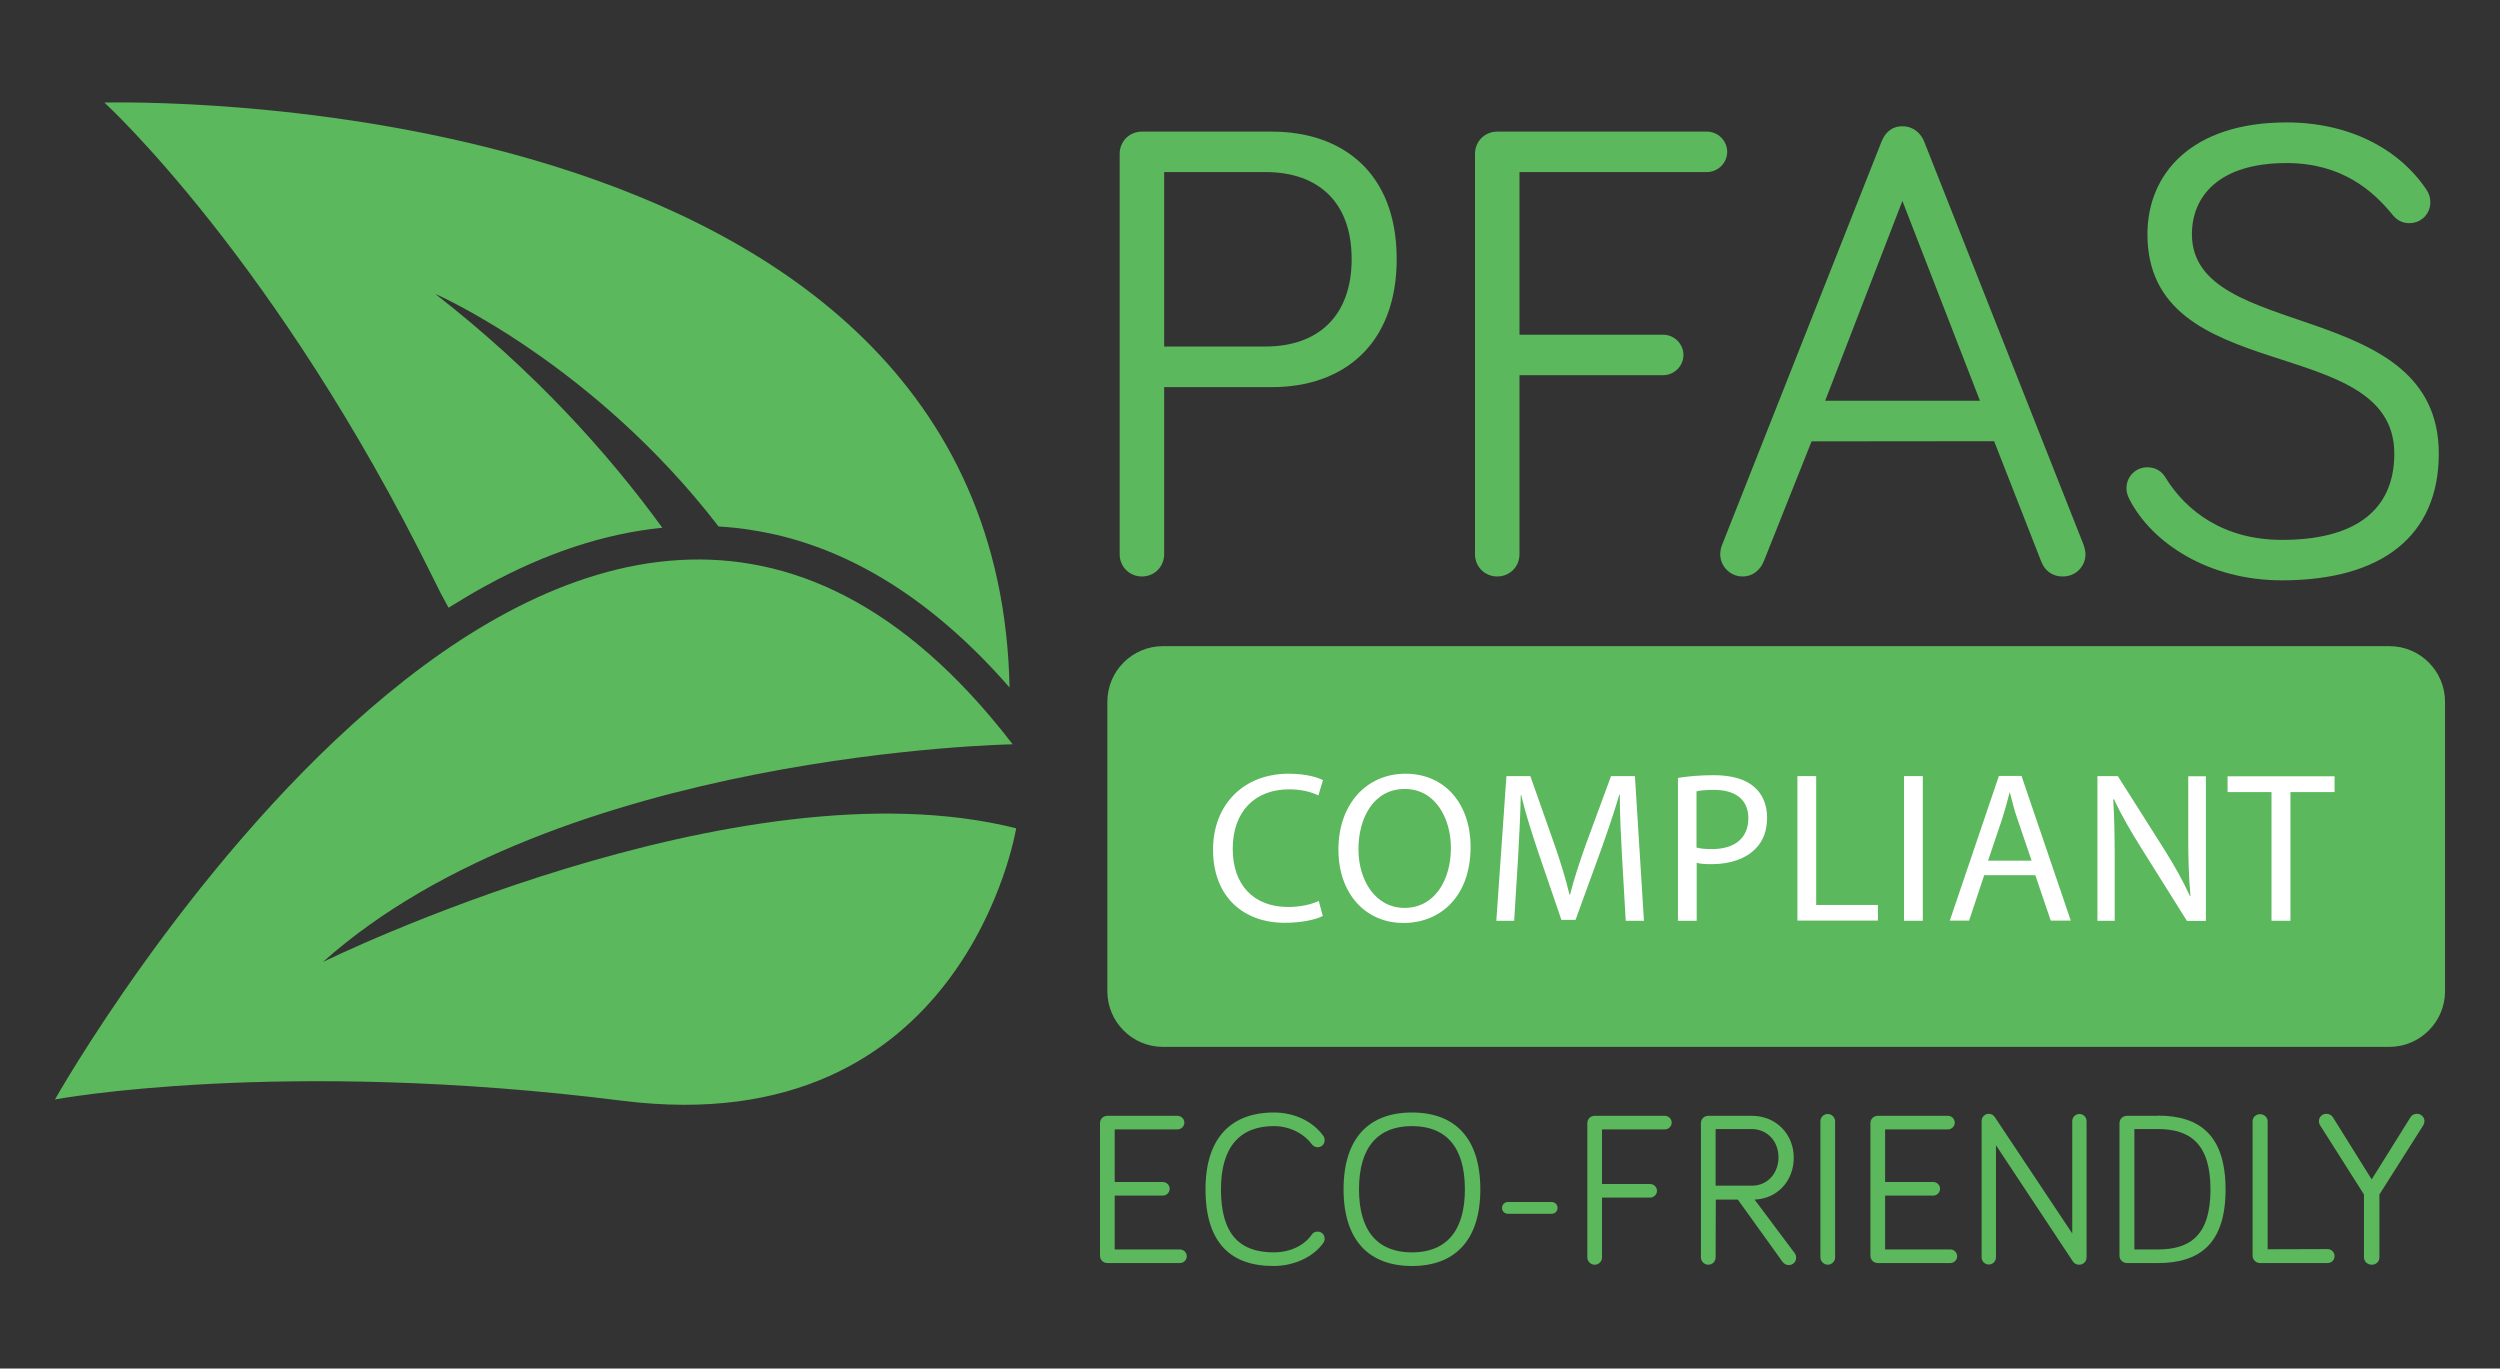 <?xml version="1.0" encoding="utf-8"?>
<!-- Generator: Adobe Illustrator 28.2.0, SVG Export Plug-In . SVG Version: 6.00 Build 0)  -->
<svg version="1.1" id="Layer_1" xmlns="http://www.w3.org/2000/svg" xmlns:xlink="http://www.w3.org/1999/xlink" x="0px" y="0px"
	 viewBox="0 0 1360 744.5" style="enable-background:new 0 0 1360 744.5;" xml:space="preserve">
<rect x="0" y="0" width="1360" height="744.5" fill="#333333" stroke="none"/>
<style type="text/css">
	.st0{fill:#5CB85C;}
	.st1{fill:#FFFFFF;}
</style>
<path class="st0" d="M1299.8,569.5H632.7c-16.8,0-30.3-13.6-30.3-30.3V381.8c0-16.8,13.6-30.3,30.3-30.3h667.1
	c16.8,0,30.3,13.6,30.3,30.3v157.4C1330.1,555.9,1316.5,569.5,1299.8,569.5z"/>
<path class="st0" d="M552.8,450.6c0,0-27.7,171.7-214.3,148.2c-186.6-23.5-308.6-0.7-308.6-0.7s283.3-502.3,521-193.2
	c0,0-247.3,4.1-375.2,118.4C175.7,523.3,401.3,412.4,552.8,450.6z"/>
<path class="st0" d="M549.2,374c-39.1-44.8-81.8-72.7-127.4-83.2c-10.2-2.3-20.5-3.8-30.9-4.4C322.8,198,238.7,160.7,236.8,159.9
	c53.7,41.8,93.9,86.5,123.5,127.2c-31.1,3.1-63.2,13.6-95.9,31.5c-6.8,3.7-13.5,7.7-20.4,12c-2.9-5.2-5.7-10.6-8.4-16.2
	C150.2,141.2,57.5,56.5,56.8,55.8C60.3,55.8,542.5,42.2,549.2,374z"/>
<g>
	<g>
		<path class="st0" d="M602.4,687.1c-2.3,0-4-1.8-4-4v-72.1c0-2.3,1.8-4,4-4h38.2c2,0,3.7,1.7,3.7,3.7s-1.7,3.7-3.7,3.7h-34.2V643
			h26.2c2,0,3.7,1.7,3.7,3.7c0,2-1.7,3.7-3.7,3.7h-26.2v29.3h35.5c2,0,3.7,1.7,3.7,3.7s-1.7,3.7-3.7,3.7L602.4,687.1L602.4,687.1z"
			/>
		<path class="st0" d="M655.8,647c0-28.2,14.1-41.8,37.2-41.8c11.3,0,21.2,4.9,26.8,12.6c0.6,0.8,0.8,1.7,0.8,2.5
			c0,2.2-1.7,3.8-3.8,3.8c-1.1,0-2.1-0.4-3.1-1.5c-4-5.6-11.8-10-20.7-10c-18.3,0-28.8,11.1-28.8,34.4c0,24.8,10.5,34.3,28.8,34.3
			c7.9,0,16.1-3.1,20.7-9.8c0.8-1.2,2.2-1.5,3.1-1.5c2.2,0,3.8,1.7,3.8,3.8c0,1-0.2,1.5-0.7,2.3c-5.2,7.6-16,12.6-26.9,12.6
			C669.8,688.8,655.8,676.4,655.8,647z"/>
		<path class="st0" d="M730.9,647c0-28.2,14.1-41.8,37.2-41.8s37.2,13.6,37.2,41.8c0,28-14.1,41.7-37.2,41.7S730.9,675,730.9,647z
			 M739.3,647c0,23.2,10.6,34.3,28.8,34.3c18.2,0,28.8-11.1,28.8-34.3c0-23.4-10.6-34.4-28.8-34.4S739.3,623.7,739.3,647z"/>
		<path class="st0" d="M844.1,660.3h-23.8c-1.8,0-3.2-1.4-3.2-3.2s1.4-3.2,3.2-3.2h23.8c1.8,0,3.2,1.4,3.2,3.2
			S845.9,660.3,844.1,660.3z"/>
		<path class="st0" d="M871.5,684c0,2.3-1.8,4-4,4s-4-1.8-4-4v-73c0-2.3,1.8-4,4-4h38.2c2,0,3.7,1.7,3.7,3.7s-1.7,3.7-3.7,3.7h-34.2
			v29.7h26.2c2,0,3.7,1.7,3.7,3.7c0,2-1.7,3.7-3.7,3.7h-26.2V684z"/>
		<path class="st0" d="M933.3,684c0,2.3-1.8,4-4,4s-4-1.8-4-4v-73c0-2.3,1.8-4,4-4h23.7c13.2,0,22.8,10,22.8,22.8
			c0,12.3-8.5,22.2-21.3,22.8l21.8,29.1c0.6,0.7,0.8,1.7,0.8,2.5c0,2.3-1.8,4-4,4c-1.2,0-2.5-0.5-3.5-1.9l-24.2-33.7h-12L933.3,684
			L933.3,684z M933.3,645h19.9c8.3,0,14.3-6.8,14.3-15.4c0-8.8-6.1-15.4-14.7-15.4h-19.5L933.3,645L933.3,645z"/>
		<path class="st0" d="M998.3,684c0,2.2-1.8,4-4,4s-4-1.9-4-4v-74c0-2.2,1.8-4,4-4s4,1.9,4,4V684z"/>
		<path class="st0" d="M1021.5,687.1c-2.3,0-4-1.8-4-4v-72.1c0-2.3,1.8-4,4-4h38.2c2,0,3.7,1.7,3.7,3.7s-1.7,3.7-3.7,3.7h-34.2V643
			h26.2c2,0,3.7,1.7,3.7,3.7c0,2-1.7,3.7-3.7,3.7h-26.2v29.3h35.5c2,0,3.7,1.7,3.7,3.7s-1.7,3.7-3.7,3.7L1021.5,687.1L1021.5,687.1z
			"/>
		<path class="st0" d="M1135.1,609.9V684c0,2.3-1.8,4-4.1,4c-1.4,0-2.5-0.6-3.3-1.7l-41.9-63.3v61c0,2.2-1.8,3.9-3.9,3.9
			c-2.2,0-3.9-1.8-3.9-3.9v-74.2c0-2.2,1.8-3.9,3.9-3.9c1.4,0,2.6,0.8,3.2,1.7l42.2,63.4v-61.1c0-2.2,1.8-3.9,3.9-3.9
			S1135.1,607.7,1135.1,609.9z"/>
		<path class="st0" d="M1173.9,606.9c22.8,0,36.8,10.7,36.8,40.2s-14.1,40-36.8,40h-16.8c-2.3,0-4.1-1.8-4.1-4v-72.1
			c0-2.3,1.8-4,4.1-4H1173.9z M1161.1,679.7h12.8c17.8,0,28.6-7.9,28.6-32.7c0-24.5-10.8-32.8-28.6-32.8h-12.8V679.7z"/>
		<path class="st0" d="M1266.2,679.5c2.1,0,3.8,1.7,3.8,3.8c0,2.2-1.7,3.8-3.8,3.8h-36.7c-2.3,0-4.1-1.8-4.1-4v-73
			c0-2.3,1.8-4,4.1-4s4.1,1.8,4.1,4v69.5L1266.2,679.5L1266.2,679.5z"/>
		<path class="st0" d="M1286,684v-34.2l-23.9-37.7c-0.4-0.6-0.6-1.3-0.6-2.2c0-2.3,1.8-4,4.1-4c1.4,0,2.7,0.7,3.5,1.9l21.1,33.8
			l21.1-33.8c0.7-1.2,2-1.9,3.5-1.9c2.3,0,4.1,1.8,4.1,4c0,0.8-0.2,1.5-0.6,2.2l-23.9,37.7V684c0,2.3-1.8,4-4.1,4
			C1287.8,688,1286,686.2,1286,684z"/>
	</g>
</g>
<g>
	<path class="st0" d="M633.3,301.5c0,6.8-5.3,12.1-12.1,12.1s-12.1-5.3-12.1-12.1V83.7c0-6.8,5.3-12.1,12.1-12.1h70.7
		c38,0,67.9,22,67.9,69.3c0,46.6-29.1,69.7-67.9,69.7h-58.6L633.3,301.5L633.3,301.5z M633.3,188.5h55.1c28.8,0,46.9-16.7,46.9-47.6
		c0-31.3-18.5-47.3-46.9-47.3h-55.1V188.5z"/>
	<path class="st0" d="M826.6,301.5c0,6.8-5.3,12.1-12.1,12.1s-12.1-5.3-12.1-12.1V83.7c0-6.8,5.3-12.1,12.1-12.1h114.1
		c6,0,11,5,11,11c0,6-5,11-11,11h-102v88.5h78.2c6,0,11,5,11,11c0,6-5,11-11,11h-78.2V301.5z"/>
	<path class="st0" d="M985.5,240.1l-25.9,65c-1.8,4.6-5.7,8.5-11.7,8.5c-6.8,0-12.1-5.7-12.1-12.1c0-1.4,0.4-3.9,1.1-5.3l86.7-219.3
		c1.8-4.3,5-8.2,11.4-8.2c6,0,9.9,3.9,11.7,8.2l86.7,219.3c0.7,1.8,1.1,4.3,1.1,5.3c0,6.4-5,12.1-12.4,12.1c-6,0-9.9-3.5-11.7-8.2
		l-25.6-65.4L985.5,240.1L985.5,240.1z M1034.9,109.3L992.9,218h84.2L1034.9,109.3z"/>
	<path class="st0" d="M1243.9,88.7c-37.3,0-51.5,18.5-51.5,38.7c0,59,134.3,33.8,134.3,119.4c0,44.4-30.6,68.9-85.3,68.9
		c-40.5,0-70.7-20.6-82.8-43.7c-1.4-2.8-1.8-4.3-1.8-6.4c0-6.4,5-11.4,11.4-11.4c4.3,0,7.8,2.1,9.9,5.7c11.4,18.5,32,33.8,63.3,33.8
		c39.1,0,61.1-15.6,61.1-46.9c0-66.5-134.3-35.2-134.3-119.4c0-32.7,23.8-60.8,75.7-60.8c33.8,0,61.1,14.2,76.1,36.6
		c1.4,2.1,2.1,4.3,2.1,6.8c0,6.4-5,11.4-11.4,11.4c-3.2,0-6.4-1.1-9.2-4.6C1290.8,103.6,1273.7,88.7,1243.9,88.7z"/>
</g>
<g>
	<path class="st1" d="M719.6,498.3c-3.7,1.9-11.2,3.7-20.8,3.7c-22.2,0-38.9-14-38.9-39.8c0-24.6,16.7-41.3,41.1-41.3
		c9.8,0,16,2.1,18.7,3.5l-2.5,8.3c-3.9-1.9-9.3-3.3-15.9-3.3c-18.4,0-30.7,11.8-30.7,32.4c0,19.3,11.1,31.6,30.2,31.6
		c6.2,0,12.5-1.3,16.6-3.3L719.6,498.3z"/>
	<path class="st1" d="M800,460.7c0,27.1-16.5,41.4-36.5,41.4c-20.8,0-35.4-16.1-35.4-39.9c0-25,15.5-41.3,36.5-41.3
		C786.1,420.9,800,437.4,800,460.7z M739,462c0,16.8,9.1,31.9,25.1,31.9c16.1,0,25.2-14.8,25.2-32.7c0-15.6-8.2-32-25.1-32
		C747.4,429.2,739,444.7,739,462z"/>
	<path class="st1" d="M882.4,466.3c-0.6-11-1.3-24.2-1.2-34h-0.3c-2.7,9.2-6,19-9.9,29.9l-13.9,38.2h-7.7L836.6,463
		c-3.7-11.1-6.9-21.2-9.1-30.6h-0.2c-0.2,9.8-0.8,23-1.5,34.8l-2.1,33.7H814l5.5-78.7h13l13.4,38c3.3,9.7,6,18.3,7.9,26.5h0.3
		c2-7.9,4.8-16.6,8.3-26.5l14-38h13l4.9,78.7h-9.9L882.4,466.3z"/>
	<path class="st1" d="M912.8,423.2c4.9-0.8,11.3-1.5,19.5-1.5c10,0,17.4,2.3,22.1,6.5c4.3,3.7,6.9,9.5,6.9,16.5
		c0,7.1-2.1,12.7-6.1,16.8c-5.4,5.7-14.1,8.6-24,8.6c-3,0-5.8-0.1-8.2-0.7v31.5h-10.2V423.2z M923,461.1c2.2,0.6,5,0.8,8.4,0.8
		c12.3,0,19.7-6,19.7-16.8c0-10.4-7.4-15.4-18.6-15.4c-4.4,0-7.8,0.3-9.6,0.8V461.1z"/>
	<path class="st1" d="M977.9,422.2H988v70.1h33.6v8.5h-43.8V422.2z"/>
	<path class="st1" d="M1046,422.2v78.7h-10.2v-78.7H1046z"/>
	<path class="st1" d="M1079.4,476.1l-8.2,24.7h-10.5l26.7-78.7h12.3l26.8,78.7h-10.9l-8.4-24.7H1079.4z M1105.2,468.2l-7.7-22.6
		c-1.8-5.1-2.9-9.8-4.1-14.4h-0.2c-1.2,4.7-2.5,9.5-4,14.2l-7.7,22.8H1105.2z"/>
	<path class="st1" d="M1141,500.9v-78.7h11.1l25.2,39.8c5.8,9.2,10.4,17.5,14.1,25.6l0.2-0.1c-0.9-10.5-1.2-20.1-1.2-32.3v-32.9h9.6
		v78.7h-10.3l-25-39.9c-5.5-8.8-10.7-17.7-14.7-26.3l-0.4,0.1c0.6,9.9,0.8,19.4,0.8,32.4v33.6H1141z"/>
	<path class="st1" d="M1235.7,430.9h-23.9v-8.6h58.2v8.6h-24v70h-10.3V430.9z"/>
</g>
</svg>
